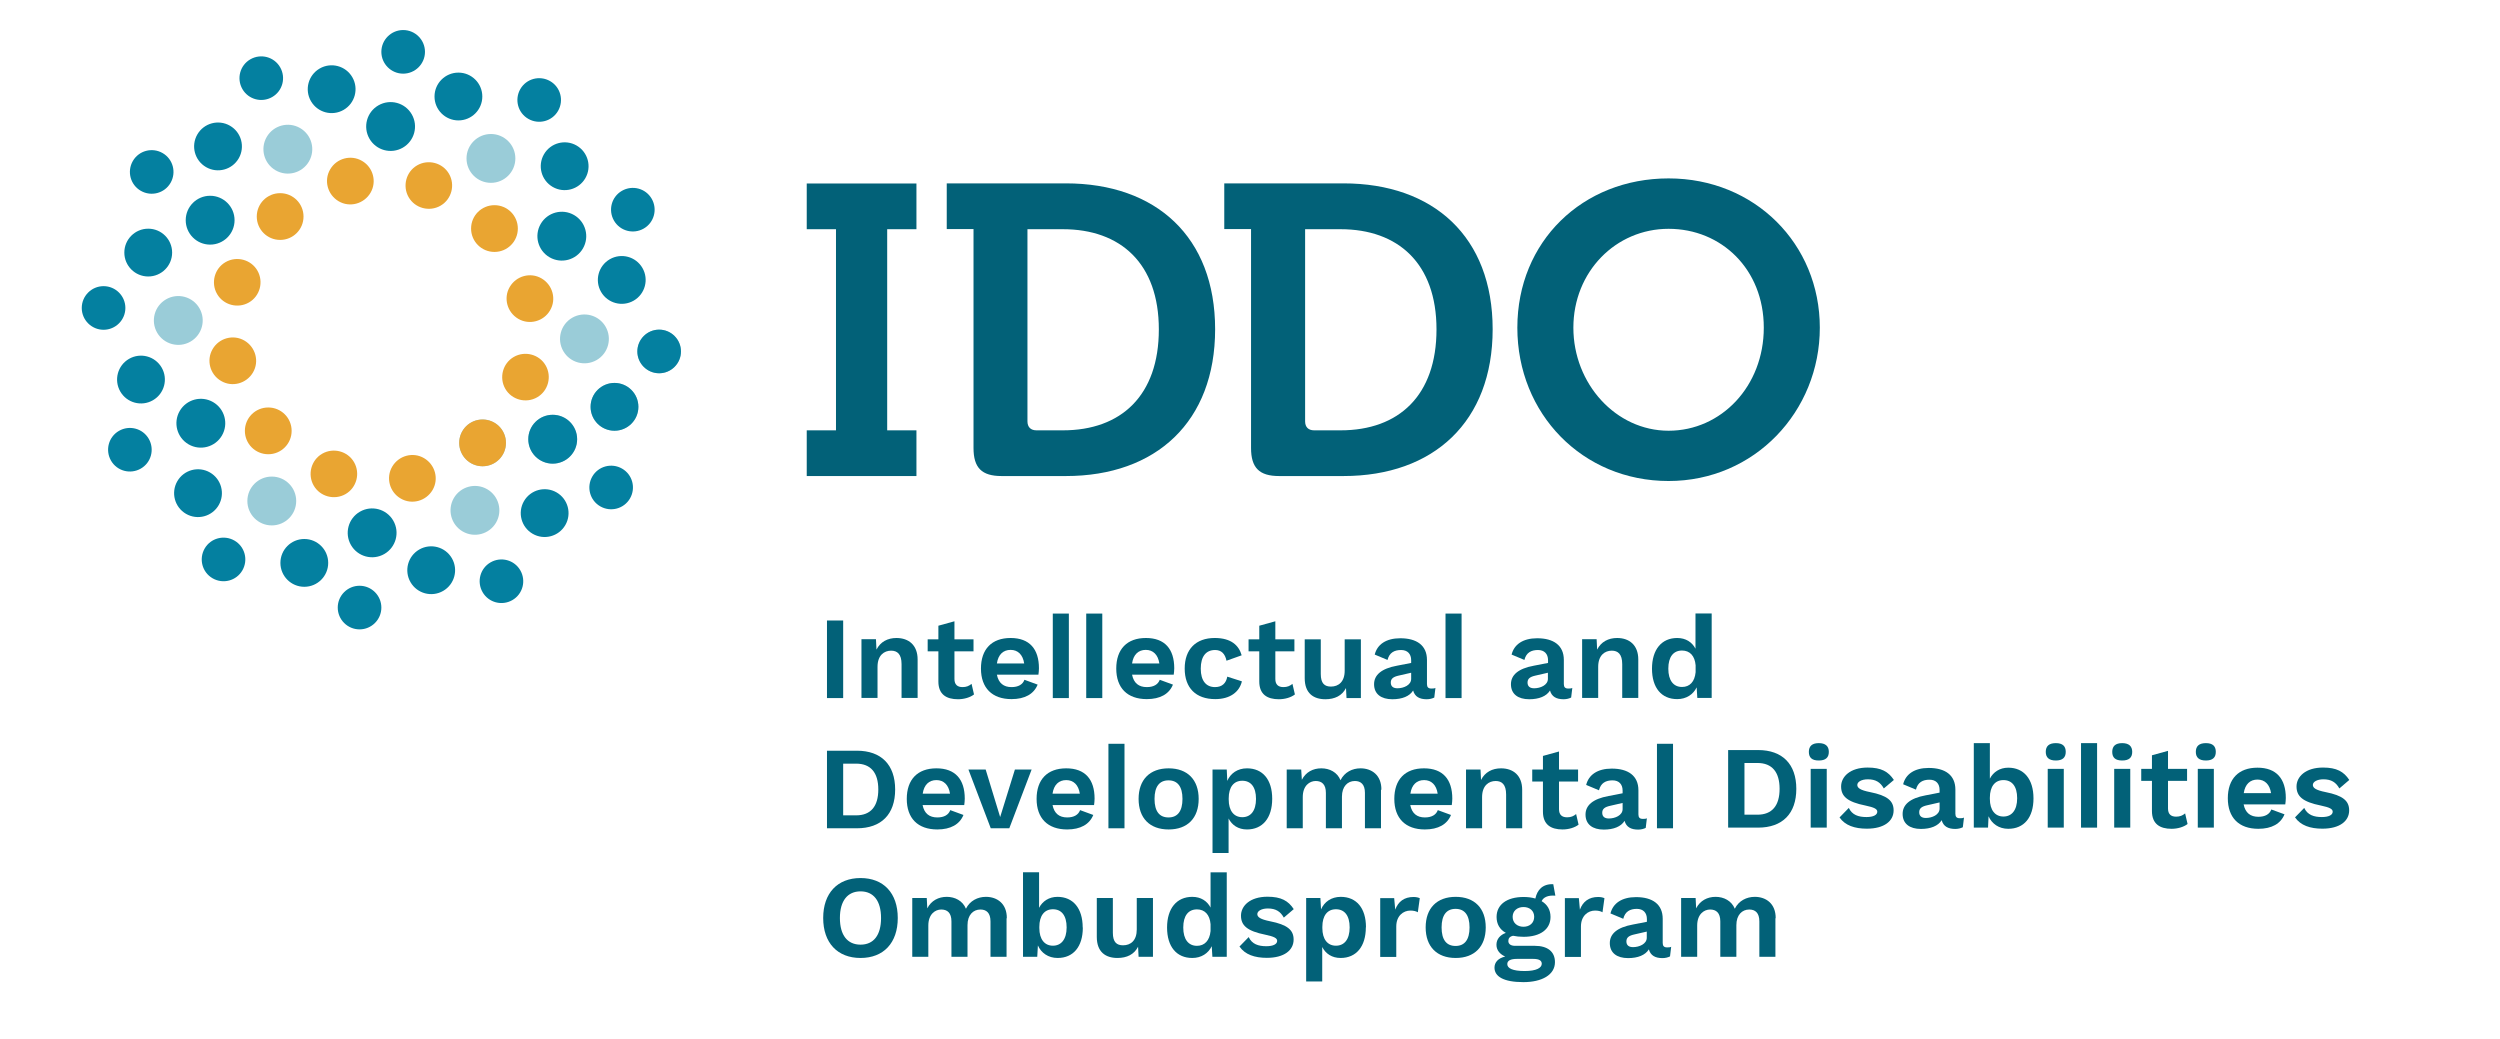 <?xml version="1.0" encoding="UTF-8"?>
<svg id="Layer_1" data-name="Layer 1" xmlns="http://www.w3.org/2000/svg" viewBox="0 0 191.42 79.55">
  <defs>
    <style>
      .cls-1 {
        fill: #026178;
      }

      .cls-2 {
        fill: #e9a532;
      }

      .cls-3 {
        fill: #0480a0;
      }

      .cls-4 {
        fill: #9accd8;
      }
    </style>
  </defs>
  <g>
    <path class="cls-1" d="M64.56,53.45h-1.24v-5.94h1.24v5.94Z"/>
    <path class="cls-1" d="M70.26,50.49v2.95h-1.23v-2.59c0-.77-.33-1.03-.8-1.03-.52,0-1.04.34-1.04,1.24v2.38h-1.23v-4.5h1.11l.04.8c.3-.6.86-.89,1.53-.89.94,0,1.62.55,1.62,1.64Z"/>
    <path class="cls-1" d="M74.58,53.17c-.29.23-.76.37-1.23.37-.89,0-1.5-.37-1.5-1.36v-2.31h-.82v-.92h.82v-1.04l1.23-.34v1.38h1.46v.92h-1.46v2.12c0,.43.23.62.62.62.3,0,.5-.09.69-.25l.19.82Z"/>
    <path class="cls-1" d="M79.52,51.66h-3.19c.13.65.52.95,1.12.95.52,0,.86-.2.99-.56l1.01.37c-.29.72-.98,1.11-2,1.11-1.49,0-2.34-.86-2.34-2.34s.82-2.34,2.27-2.34,2.17.85,2.17,2.32c0,.13-.02.37-.04.49ZM76.32,50.8h2.1c-.1-.67-.48-1.04-1.04-1.04s-.95.35-1.05,1.04Z"/>
    <path class="cls-1" d="M81.84,53.45h-1.23v-6.47h1.23v6.47Z"/>
    <path class="cls-1" d="M84.4,53.45h-1.23v-6.47h1.23v6.47Z"/>
    <path class="cls-1" d="M89.87,51.66h-3.19c.13.65.52.95,1.13.95.52,0,.86-.2.99-.56l1.01.37c-.29.72-.98,1.11-2,1.11-1.5,0-2.34-.86-2.34-2.34s.82-2.34,2.27-2.34,2.17.85,2.17,2.32c0,.13-.02.37-.04.49ZM86.67,50.8h2.1c-.1-.67-.48-1.04-1.04-1.04s-.95.35-1.05,1.04Z"/>
    <path class="cls-1" d="M95.06,50.18l-1.15.41c-.11-.54-.4-.82-.87-.82-.7,0-1.1.49-1.1,1.43s.42,1.41,1.09,1.41c.54,0,.85-.29.94-.8l1.12.36c-.19.8-.89,1.36-2.04,1.36-1.49,0-2.34-.86-2.34-2.34s.86-2.34,2.3-2.34c1.27,0,1.85.58,2.06,1.32Z"/>
    <path class="cls-1" d="M99.15,53.17c-.29.23-.76.37-1.23.37-.89,0-1.5-.37-1.5-1.36v-2.31h-.82v-.92h.82v-1.04l1.23-.34v1.38h1.46v.92h-1.46v2.12c0,.43.23.62.62.62.3,0,.5-.09.69-.25l.19.82Z"/>
    <path class="cls-1" d="M104.2,48.95v4.5h-1.1l-.04-.77c-.3.59-.86.86-1.58.86-.91,0-1.58-.46-1.58-1.61v-2.98h1.23v2.66c0,.73.3.96.78.96.58,0,1.05-.37,1.05-1.21v-2.41h1.23Z"/>
    <path class="cls-1" d="M109.91,52.66l-.09.75c-.16.08-.36.13-.58.13-.54,0-.91-.19-1.04-.67-.27.44-.84.67-1.59.67-.86,0-1.4-.4-1.4-1.15,0-.7.55-1.2,1.76-1.42l1.08-.21v-.21c0-.48-.28-.78-.77-.78-.52,0-.9.2-1.04.76l-.98-.41c.19-.77.86-1.25,1.96-1.25,1.25,0,2.04.54,2.04,1.66v1.85c0,.23.1.34.33.34.11,0,.22,0,.31-.04ZM108.05,51.98v-.47l-.96.22c-.4.09-.6.23-.6.53s.19.44.51.44c.47,0,1.05-.24,1.05-.72Z"/>
    <path class="cls-1" d="M111.91,53.45h-1.23v-6.47h1.23v6.47Z"/>
    <path class="cls-1" d="M120.39,52.66l-.09.75c-.16.08-.36.13-.58.13-.54,0-.91-.19-1.04-.67-.27.44-.84.67-1.59.67-.86,0-1.4-.4-1.4-1.15,0-.7.55-1.2,1.76-1.42l1.08-.21v-.21c0-.48-.28-.78-.77-.78-.52,0-.9.2-1.04.76l-.98-.41c.19-.77.86-1.25,1.96-1.25,1.25,0,2.04.54,2.04,1.66v1.85c0,.23.1.34.33.34.11,0,.22,0,.31-.04ZM118.52,51.98v-.47l-.96.22c-.4.09-.6.23-.6.53s.19.44.51.44c.47,0,1.05-.24,1.05-.72Z"/>
    <path class="cls-1" d="M125.44,50.49v2.95h-1.23v-2.59c0-.77-.33-1.03-.8-1.03-.52,0-1.04.34-1.04,1.24v2.38h-1.23v-4.5h1.11l.04.8c.3-.6.86-.89,1.53-.89.94,0,1.62.55,1.62,1.64Z"/>
    <path class="cls-1" d="M131.06,46.97v6.47h-1.1l-.05-.81c-.26.54-.79.9-1.49.9-1.2,0-1.93-.86-1.93-2.33s.74-2.35,1.93-2.35c.66,0,1.14.32,1.4.82v-2.7h1.23ZM129.83,51.46v-.52c-.06-.72-.44-1.13-1.04-1.13-.66,0-1.05.48-1.05,1.39s.4,1.4,1.05,1.4c.59,0,.97-.4,1.04-1.13Z"/>
    <path class="cls-1" d="M68.54,60.45c0,1.9-1.06,2.97-2.93,2.97h-2.29v-5.94h2.29c1.86,0,2.93,1.07,2.93,2.97ZM67.25,60.45c0-1.28-.57-1.98-1.7-1.98h-.99v3.96h.99c1.13,0,1.7-.7,1.7-1.98Z"/>
    <path class="cls-1" d="M73.83,61.64h-3.19c.13.65.52.95,1.13.95.52,0,.86-.2.99-.56l1.01.37c-.29.72-.98,1.11-2,1.11-1.5,0-2.34-.86-2.34-2.34s.82-2.34,2.27-2.34,2.17.85,2.17,2.32c0,.13-.02.37-.04.49ZM70.64,60.77h2.1c-.1-.67-.48-1.04-1.04-1.04s-.95.35-1.05,1.04Z"/>
    <path class="cls-1" d="M78.99,58.92l-1.71,4.5h-1.42l-1.71-4.5h1.32l1.11,3.64,1.13-3.64h1.28Z"/>
    <path class="cls-1" d="M83.78,61.64h-3.19c.13.65.52.95,1.12.95.52,0,.86-.2.99-.56l1.01.37c-.29.72-.98,1.11-2,1.11-1.49,0-2.34-.86-2.34-2.34s.82-2.34,2.27-2.34,2.17.85,2.17,2.32c0,.13-.02.37-.04.49ZM80.58,60.77h2.1c-.1-.67-.48-1.04-1.04-1.04s-.95.35-1.05,1.04Z"/>
    <path class="cls-1" d="M86.1,63.42h-1.23v-6.47h1.23v6.47Z"/>
    <path class="cls-1" d="M91.78,61.17c0,1.47-.85,2.34-2.3,2.34s-2.3-.87-2.3-2.34.86-2.34,2.3-2.34,2.3.87,2.3,2.34ZM88.4,61.17c0,.96.38,1.42,1.07,1.42s1.07-.47,1.07-1.42-.38-1.42-1.07-1.42-1.07.47-1.07,1.42Z"/>
    <path class="cls-1" d="M97.41,61.16c0,1.48-.74,2.35-1.93,2.35-.67,0-1.15-.33-1.41-.84v2.64h-1.23v-6.39h1.09l.04.87c.25-.58.79-.96,1.51-.96,1.2,0,1.93.86,1.93,2.33ZM96.17,61.17c0-.92-.4-1.39-1.05-1.39s-1.04.48-1.04,1.35v.09c0,.86.4,1.35,1.04,1.35s1.05-.48,1.05-1.4Z"/>
    <path class="cls-1" d="M105.74,60.47v2.95h-1.23v-2.71c0-.66-.32-.91-.77-.91-.55,0-.99.41-.99,1.2v2.42h-1.23v-2.71c0-.66-.32-.91-.78-.91s-.99.35-.99,1.23v2.39h-1.23v-4.5h1.11l.05.79c.3-.59.85-.88,1.49-.88s1.22.3,1.47.91c.3-.61.9-.91,1.53-.91.87,0,1.61.53,1.6,1.64Z"/>
    <path class="cls-1" d="M111.17,61.64h-3.19c.13.65.52.95,1.12.95.52,0,.86-.2.99-.56l1.01.37c-.29.72-.98,1.11-2,1.11-1.49,0-2.34-.86-2.34-2.34s.82-2.34,2.27-2.34,2.17.85,2.17,2.32c0,.13-.02.37-.04.49ZM107.98,60.77h2.1c-.1-.67-.48-1.04-1.04-1.04s-.95.35-1.05,1.04Z"/>
    <path class="cls-1" d="M116.55,60.47v2.95h-1.23v-2.59c0-.77-.33-1.03-.8-1.03-.52,0-1.04.34-1.04,1.24v2.38h-1.23v-4.5h1.11l.04.8c.3-.6.86-.89,1.53-.89.94,0,1.62.55,1.62,1.64Z"/>
    <path class="cls-1" d="M120.87,63.14c-.29.23-.76.37-1.23.37-.89,0-1.5-.37-1.5-1.36v-2.31h-.82v-.92h.82v-1.04l1.23-.34v1.38h1.46v.92h-1.46v2.12c0,.43.23.62.62.62.3,0,.5-.09.69-.25l.19.82Z"/>
    <path class="cls-1" d="M126.1,62.64l-.09.75c-.16.08-.36.13-.58.13-.54,0-.91-.19-1.04-.67-.27.44-.84.67-1.59.67-.86,0-1.4-.4-1.4-1.15,0-.7.55-1.2,1.76-1.42l1.08-.21v-.21c0-.48-.28-.78-.77-.78-.52,0-.9.2-1.04.76l-.98-.41c.19-.77.86-1.25,1.96-1.25,1.25,0,2.04.54,2.04,1.66v1.85c0,.23.1.34.33.34.11,0,.22,0,.31-.04ZM124.24,61.95v-.47l-.96.22c-.4.09-.6.23-.6.53s.19.44.51.44c.47,0,1.05-.24,1.05-.72Z"/>
    <path class="cls-1" d="M128.1,63.42h-1.23v-6.47h1.23v6.47Z"/>
    <path class="cls-1" d="M137.54,60.4c0,1.9-1.06,2.97-2.93,2.97h-2.29v-5.94h2.29c1.86,0,2.93,1.07,2.93,2.97ZM136.26,60.4c0-1.28-.57-1.98-1.7-1.98h-.99v3.96h.99c1.13,0,1.7-.7,1.7-1.98Z"/>
    <path class="cls-1" d="M138.5,57.57c0-.44.25-.67.76-.67s.77.23.77.67-.25.66-.77.66-.76-.22-.76-.66ZM139.87,63.37h-1.23v-4.5h1.23v4.5Z"/>
    <path class="cls-1" d="M140.84,62.6l.72-.74c.25.54.74.7,1.35.7.53,0,.83-.16.83-.41,0-.21-.24-.33-.9-.47-1.4-.28-1.87-.71-1.87-1.46s.69-1.45,2.03-1.45c1.04,0,1.59.31,2.01.95l-.77.65c-.26-.47-.62-.7-1.22-.7-.5,0-.81.2-.81.43s.22.4.98.55c1.31.26,1.8.66,1.8,1.4,0,.81-.71,1.4-2.05,1.4-.93,0-1.67-.25-2.09-.86Z"/>
    <path class="cls-1" d="M150.38,62.59l-.09.75c-.16.08-.36.13-.58.13-.54,0-.91-.19-1.04-.67-.27.44-.84.67-1.59.67-.86,0-1.4-.4-1.4-1.15,0-.7.55-1.2,1.75-1.42l1.08-.21v-.21c0-.48-.28-.78-.77-.78-.52,0-.9.2-1.04.76l-.98-.41c.19-.77.86-1.25,1.96-1.25,1.25,0,2.04.54,2.04,1.66v1.85c0,.23.1.34.33.34.11,0,.22,0,.31-.04ZM148.51,61.91v-.47l-.96.22c-.4.09-.6.23-.6.53s.19.44.51.44c.47,0,1.05-.24,1.05-.72Z"/>
    <path class="cls-1" d="M155.7,61.13c0,1.47-.73,2.33-1.93,2.33-.72,0-1.26-.39-1.51-.96l-.04.87h-1.09v-6.47h1.23v2.72c.26-.5.75-.84,1.41-.84,1.19,0,1.93.87,1.93,2.35ZM154.45,61.12c0-.92-.4-1.39-1.05-1.39s-1.04.49-1.04,1.35v.09c0,.87.41,1.35,1.04,1.35s1.05-.48,1.05-1.4Z"/>
    <path class="cls-1" d="M156.64,57.57c0-.44.25-.67.77-.67s.76.23.76.67-.25.66-.76.66-.77-.22-.77-.66ZM158.02,63.37h-1.23v-4.5h1.23v4.5Z"/>
    <path class="cls-1" d="M160.57,63.37h-1.23v-6.47h1.23v6.47Z"/>
    <path class="cls-1" d="M161.73,57.57c0-.44.25-.67.76-.67s.77.23.77.67-.25.66-.77.66-.76-.22-.76-.66ZM163.11,63.37h-1.23v-4.5h1.23v4.5Z"/>
    <path class="cls-1" d="M167.5,63.09c-.29.23-.76.37-1.23.37-.89,0-1.5-.37-1.5-1.36v-2.31h-.82v-.92h.82v-1.04l1.23-.34v1.38h1.46v.92h-1.46v2.12c0,.43.23.62.62.62.3,0,.5-.09.69-.25l.19.82Z"/>
    <path class="cls-1" d="M168.13,57.57c0-.44.25-.67.77-.67s.76.23.76.67-.25.66-.76.66-.77-.22-.77-.66ZM169.51,63.37h-1.23v-4.5h1.23v4.5Z"/>
    <path class="cls-1" d="M174.98,61.59h-3.19c.13.65.52.95,1.13.95.52,0,.86-.2.99-.56l1.01.37c-.29.72-.98,1.11-2,1.11-1.5,0-2.34-.86-2.34-2.34s.82-2.34,2.27-2.34,2.17.85,2.17,2.32c0,.13-.02.37-.04.49ZM171.79,60.73h2.1c-.1-.67-.48-1.04-1.04-1.04s-.95.35-1.05,1.04Z"/>
    <path class="cls-1" d="M175.71,62.6l.72-.74c.25.54.74.7,1.35.7.53,0,.83-.16.83-.41,0-.21-.24-.33-.9-.47-1.4-.28-1.87-.71-1.87-1.46s.69-1.45,2.03-1.45c1.04,0,1.59.31,2.01.95l-.76.65c-.26-.47-.62-.7-1.22-.7-.5,0-.81.2-.81.43s.23.4.98.55c1.31.26,1.8.66,1.8,1.4,0,.81-.71,1.4-2.05,1.4-.93,0-1.67-.25-2.09-.86Z"/>
    <path class="cls-1" d="M68.74,70.29c0,1.91-1.09,3.06-2.85,3.06s-2.86-1.15-2.86-3.06,1.1-3.06,2.86-3.06,2.85,1.15,2.85,3.06ZM64.31,70.29c0,1.32.58,2.04,1.58,2.04s1.57-.72,1.57-2.04-.58-2.04-1.57-2.04-1.58.72-1.58,2.04Z"/>
    <path class="cls-1" d="M77.07,70.31v2.95h-1.23v-2.71c0-.66-.32-.91-.77-.91-.55,0-.99.41-.99,1.2v2.42h-1.23v-2.71c0-.66-.32-.91-.78-.91s-.99.35-.99,1.23v2.39h-1.23v-4.5h1.11l.04.79c.3-.59.86-.88,1.49-.88s1.22.3,1.47.91c.3-.61.9-.91,1.53-.91.87,0,1.61.53,1.6,1.64Z"/>
    <path class="cls-1" d="M82.91,71.02c0,1.47-.73,2.33-1.93,2.33-.72,0-1.26-.39-1.51-.96l-.05.87h-1.09v-6.47h1.23v2.72c.26-.5.75-.84,1.41-.84,1.19,0,1.93.87,1.93,2.35ZM81.67,71.01c0-.92-.4-1.39-1.05-1.39s-1.04.49-1.04,1.35v.09c0,.87.41,1.35,1.04,1.35s1.05-.48,1.05-1.4Z"/>
    <path class="cls-1" d="M88.28,68.76v4.5h-1.1l-.04-.77c-.3.59-.86.86-1.58.86-.91,0-1.58-.46-1.58-1.61v-2.98h1.23v2.66c0,.73.3.96.78.96.59,0,1.05-.37,1.05-1.21v-2.41h1.23Z"/>
    <path class="cls-1" d="M93.93,66.79v6.47h-1.1l-.05-.81c-.26.54-.79.9-1.49.9-1.2,0-1.93-.86-1.93-2.33s.74-2.35,1.93-2.35c.66,0,1.14.32,1.4.82v-2.7h1.23ZM92.69,71.28v-.52c-.06-.72-.44-1.13-1.04-1.13-.66,0-1.05.48-1.05,1.39s.4,1.4,1.05,1.4c.58,0,.97-.4,1.04-1.13Z"/>
    <path class="cls-1" d="M94.89,72.49l.72-.74c.25.54.74.7,1.35.7.53,0,.83-.16.83-.41,0-.21-.24-.33-.9-.47-1.4-.28-1.87-.71-1.87-1.46s.69-1.45,2.03-1.45c1.04,0,1.59.31,2.01.95l-.76.65c-.26-.47-.62-.7-1.22-.7-.5,0-.81.2-.81.43s.23.4.98.55c1.31.26,1.8.66,1.8,1.4,0,.81-.71,1.4-2.05,1.4-.93,0-1.67-.25-2.09-.86Z"/>
    <path class="cls-1" d="M104.58,71c0,1.48-.74,2.35-1.93,2.35-.67,0-1.15-.33-1.41-.84v2.64h-1.23v-6.39h1.09l.05.87c.25-.58.79-.96,1.51-.96,1.2,0,1.93.86,1.93,2.33ZM103.34,71.01c0-.92-.4-1.39-1.05-1.39s-1.04.48-1.04,1.35v.09c0,.86.4,1.35,1.04,1.35s1.05-.48,1.05-1.4Z"/>
    <path class="cls-1" d="M108.71,68.77l-.15,1.08c-.13-.08-.33-.13-.57-.13-.54,0-1.08.4-1.08,1.22v2.33h-1.23v-4.5h1.07l.08.88c.23-.62.69-.97,1.4-.97.2,0,.38.04.49.1Z"/>
    <path class="cls-1" d="M113.76,71.01c0,1.47-.86,2.34-2.3,2.34s-2.3-.87-2.3-2.34.86-2.34,2.3-2.34,2.3.87,2.3,2.34ZM110.38,71.01c0,.96.38,1.42,1.07,1.42s1.07-.47,1.07-1.42-.38-1.42-1.07-1.42-1.07.47-1.07,1.42Z"/>
    <path class="cls-1" d="M119.06,73.67c0,.98-1.01,1.53-2.42,1.53-1.55,0-2.21-.45-2.21-1.11,0-.4.27-.72.82-.85-.37-.16-.67-.46-.67-.9s.29-.76.72-.91c-.47-.26-.71-.68-.71-1.22,0-.95.79-1.53,2.07-1.53.33,0,.64.04.9.12.14-.67.56-1.13,1.37-1.1l.16.88c-.57-.05-.92.13-1.05.42.44.26.68.67.68,1.21,0,.94-.78,1.52-2.06,1.52-.3,0-.57-.03-.81-.08-.26.06-.36.2-.36.4,0,.24.2.37.51.37h1.52c.97,0,1.54.44,1.54,1.25ZM118.05,73.8c0-.23-.16-.38-.67-.38h-1.22c-.52,0-.75.14-.75.4,0,.32.41.53,1.33.53s1.31-.25,1.31-.56ZM115.82,70.2c0,.46.35.76.83.76s.82-.3.82-.76-.34-.75-.82-.75-.83.3-.83.75Z"/>
    <path class="cls-1" d="M122.85,68.77l-.15,1.08c-.13-.08-.33-.13-.57-.13-.54,0-1.08.4-1.08,1.22v2.33h-1.23v-4.5h1.07l.08.88c.23-.62.69-.97,1.4-.97.2,0,.38.04.49.1Z"/>
    <path class="cls-1" d="M127.96,72.48l-.09.75c-.16.08-.36.13-.58.13-.54,0-.91-.19-1.04-.67-.27.44-.84.67-1.59.67-.86,0-1.4-.4-1.4-1.15,0-.7.55-1.2,1.76-1.42l1.08-.21v-.21c0-.48-.28-.78-.77-.78-.52,0-.9.2-1.04.76l-.98-.41c.19-.77.86-1.25,1.96-1.25,1.25,0,2.04.54,2.04,1.66v1.85c0,.23.1.34.33.34.11,0,.22,0,.31-.04ZM126.09,71.8v-.47l-.96.22c-.4.09-.6.23-.6.53s.19.44.51.44c.47,0,1.05-.24,1.05-.72Z"/>
    <path class="cls-1" d="M135.94,70.31v2.95h-1.23v-2.71c0-.66-.32-.91-.77-.91-.55,0-.99.41-.99,1.2v2.42h-1.23v-2.71c0-.66-.32-.91-.78-.91s-.99.35-.99,1.23v2.39h-1.23v-4.5h1.11l.04.79c.3-.59.86-.88,1.49-.88s1.22.3,1.47.91c.3-.61.9-.91,1.53-.91.87,0,1.61.53,1.6,1.64Z"/>
  </g>
  <g>
    <g>
      <path class="cls-4" d="M50.47,28.58c-.92,0-1.67-.75-1.67-1.67s.75-1.67,1.67-1.67,1.67.75,1.67,1.67-.75,1.67-1.67,1.67Z"/>
      <circle class="cls-4" cx="47.05" cy="31.15" r="1.83"/>
      <circle class="cls-4" cx="42.32" cy="33.63" r="1.87"/>
      <path class="cls-4" d="M36.95,35.7c-.99,0-1.79-.8-1.79-1.79s.8-1.79,1.79-1.79,1.79.8,1.79,1.79-.8,1.79-1.79,1.79Z"/>
    </g>
    <g>
      <path class="cls-3" d="M45.96,38.77c-.8-.46-1.07-1.48-.61-2.28s1.48-1.07,2.28-.61,1.07,1.48.61,2.28-1.48,1.07-2.28.61Z"/>
      <circle class="cls-3" cx="41.71" cy="39.28" r="1.83" transform="translate(-13.17 55.77) rotate(-60)"/>
      <circle class="cls-4" cx="36.36" cy="39.07" r="1.87" transform="translate(-15.65 51.03) rotate(-60)"/>
      <path class="cls-2" d="M30.68,38.17c-.85-.49-1.15-1.59-.65-2.44s1.59-1.15,2.44-.65,1.15,1.59.65,2.44-1.59,1.15-2.44.65Z"/>
    </g>
    <g>
      <path class="cls-3" d="M36.95,45.34c-.46-.8-.19-1.82.61-2.28s1.82-.19,2.28.61.19,1.82-.61,2.28-1.82.19-2.28-.61Z"/>
      <circle class="cls-3" cx="33.02" cy="43.66" r="1.83" transform="translate(-17.41 22.36) rotate(-30)"/>
      <circle class="cls-3" cx="28.49" cy="40.8" r="1.87" transform="translate(-16.58 19.71) rotate(-30)"/>
      <path class="cls-2" d="M24.02,37.18c-.49-.85-.2-1.95.65-2.44s1.95-.2,2.44.65.2,1.95-.65,2.44-1.95.2-2.44-.65Z"/>
    </g>
    <g>
      <path class="cls-3" d="M25.86,46.52c0-.92.75-1.67,1.67-1.67s1.67.75,1.67,1.67-.75,1.67-1.67,1.67-1.67-.75-1.67-1.67Z"/>
      <circle class="cls-3" cx="23.3" cy="43.1" r="1.83"/>
      <circle class="cls-4" cx="20.81" cy="38.36" r="1.87"/>
      <path class="cls-2" d="M18.75,32.99c0-.99.8-1.79,1.79-1.79s1.79.8,1.79,1.79-.8,1.79-1.79,1.79-1.79-.8-1.79-1.79Z"/>
    </g>
    <g>
      <path class="cls-3" d="M15.67,42c.46-.8,1.48-1.07,2.28-.61s1.07,1.48.61,2.28-1.48,1.07-2.28.61-1.07-1.48-.61-2.28Z"/>
      <circle class="cls-3" cx="15.16" cy="37.76" r="1.83" transform="translate(-25.12 32.01) rotate(-60)"/>
      <circle class="cls-3" cx="15.38" cy="32.41" r="1.87" transform="translate(-20.38 29.52) rotate(-60)"/>
      <path class="cls-2" d="M16.28,26.73c.49-.85,1.59-1.15,2.44-.65s1.15,1.59.65,2.44-1.59,1.15-2.44.65c-.85-.49-1.15-1.59-.65-2.44Z"/>
    </g>
    <g>
      <path class="cls-3" d="M9.11,32.99c.8-.46,1.82-.19,2.28.61s.19,1.82-.61,2.28-1.82.19-2.28-.61c-.46-.8-.19-1.82.61-2.28Z"/>
      <circle class="cls-3" cx="10.79" cy="29.06" r="1.83" transform="translate(-13.08 9.29) rotate(-30)"/>
      <circle class="cls-4" cx="13.65" cy="24.54" r="1.87" transform="translate(-10.44 10.11) rotate(-30)"/>
      <path class="cls-2" d="M17.27,20.07c.85-.49,1.95-.2,2.44.65s.2,1.95-.65,2.44-1.95.2-2.44-.65-.2-1.95.65-2.44Z"/>
    </g>
    <g>
      <path class="cls-3" d="M7.93,21.91c.92,0,1.67.75,1.67,1.67,0,.92-.75,1.67-1.67,1.67s-1.67-.75-1.67-1.67.75-1.67,1.67-1.67Z"/>
      <circle class="cls-3" cx="11.35" cy="19.34" r="1.83"/>
      <circle class="cls-3" cx="16.09" cy="16.86" r="1.87"/>
      <path class="cls-2" d="M21.45,14.79c.99,0,1.79.8,1.79,1.79s-.8,1.79-1.79,1.79-1.79-.8-1.79-1.79.8-1.79,1.79-1.79Z"/>
    </g>
    <g>
      <path class="cls-3" d="M12.45,11.72c.8.46,1.07,1.48.61,2.28s-1.48,1.07-2.28.61-1.07-1.48-.61-2.28,1.48-1.07,2.28-.61Z"/>
      <circle class="cls-3" cx="16.69" cy="11.21" r="1.83" transform="translate(-1.36 20.06) rotate(-60)"/>
      <circle class="cls-4" cx="22.04" cy="11.42" r="1.87" transform="translate(1.13 24.8) rotate(-60)"/>
      <path class="cls-2" d="M27.72,12.32c.85.49,1.15,1.59.65,2.44s-1.59,1.15-2.44.65-1.15-1.59-.65-2.44c.49-.85,1.59-1.15,2.44-.65Z"/>
    </g>
    <g>
      <path class="cls-3" d="M21.45,5.15c.46.8.19,1.82-.61,2.28s-1.82.19-2.28-.61-.19-1.82.61-2.28c.8-.46,1.82-.19,2.28.61Z"/>
      <circle class="cls-3" cx="25.39" cy="6.83" r="1.83" transform="translate(-.01 13.61) rotate(-30)"/>
      <circle class="cls-3" cx="29.91" cy="9.69" r="1.87" transform="translate(-.84 16.25) rotate(-30)"/>
      <path class="cls-2" d="M34.38,13.31c.49.85.2,1.95-.65,2.44s-1.95.2-2.44-.65-.2-1.95.65-2.44,1.95-.2,2.44.65Z"/>
    </g>
    <g>
      <path class="cls-3" d="M32.54,3.97c0,.92-.75,1.67-1.67,1.67s-1.67-.75-1.67-1.67.75-1.67,1.67-1.67,1.67.75,1.67,1.67Z"/>
      <circle class="cls-3" cx="35.1" cy="7.39" r="1.83"/>
      <circle class="cls-4" cx="37.59" cy="12.13" r="1.87"/>
      <path class="cls-2" d="M39.65,17.5c0,.99-.8,1.79-1.79,1.79s-1.79-.8-1.79-1.79.8-1.79,1.79-1.79,1.79.8,1.79,1.79Z"/>
    </g>
    <g>
      <path class="cls-3" d="M42.73,8.49c-.46.8-1.48,1.07-2.28.61s-1.07-1.48-.61-2.28,1.48-1.07,2.28-.61,1.07,1.48.61,2.28Z"/>
      <circle class="cls-3" cx="43.24" cy="12.73" r="1.83" transform="translate(10.59 43.81) rotate(-60)"/>
      <circle class="cls-3" cx="43.02" cy="18.08" r="1.87" transform="translate(5.85 46.3) rotate(-60)"/>
      <path class="cls-2" d="M42.12,23.76c-.49.85-1.59,1.15-2.44.65s-1.15-1.59-.65-2.44,1.59-1.15,2.44-.65,1.15,1.59.65,2.44Z"/>
    </g>
    <g>
      <path class="cls-3" d="M49.29,17.5c-.8.46-1.82.19-2.28-.61s-.19-1.82.61-2.28,1.82-.19,2.28.61.19,1.82-.61,2.28Z"/>
      <circle class="cls-3" cx="47.61" cy="21.43" r="1.83" transform="translate(-4.34 26.68) rotate(-30)"/>
      <circle class="cls-4" cx="44.75" cy="25.95" r="1.87" transform="translate(-6.98 25.85) rotate(-30)"/>
      <path class="cls-2" d="M41.13,30.42c-.85.49-1.95.2-2.44-.65s-.2-1.95.65-2.44,1.95-.2,2.44.65.2,1.95-.65,2.44Z"/>
    </g>
    <g>
      <path class="cls-3" d="M50.47,28.58c-.92,0-1.67-.75-1.67-1.67s.75-1.67,1.67-1.67,1.67.75,1.67,1.67-.75,1.67-1.67,1.67Z"/>
      <circle class="cls-3" cx="47.05" cy="31.15" r="1.83"/>
      <circle class="cls-3" cx="42.32" cy="33.63" r="1.87"/>
      <path class="cls-2" d="M36.95,35.7c-.99,0-1.79-.8-1.79-1.79s.8-1.79,1.79-1.79,1.79.8,1.79,1.79-.8,1.79-1.79,1.79Z"/>
    </g>
  </g>
  <g>
    <path class="cls-1" d="M61.77,32.95h2.24v-15.4h-2.24v-3.5h8.4v3.5h-2.24v15.4h2.24v3.5h-8.4v-3.5Z"/>
    <path class="cls-1" d="M74.54,17.54h-2.05v-3.5h9.12c6.91,0,11.43,4.1,11.43,11.17s-4.51,11.24-11.43,11.24h-4.92c-1.52,0-2.15-.63-2.15-2.15v-16.76ZM79.36,32.95h2.02c4.48,0,7.35-2.68,7.35-7.73s-2.93-7.67-7.35-7.67h-2.71v14.71c0,.44.25.69.69.69Z"/>
    <path class="cls-1" d="M95.79,17.54h-2.05v-3.5h9.12c6.91,0,11.43,4.1,11.43,11.17s-4.51,11.24-11.43,11.24h-4.92c-1.52,0-2.15-.63-2.15-2.15v-16.76ZM100.62,32.95h2.02c4.48,0,7.35-2.68,7.35-7.73s-2.94-7.67-7.35-7.67h-2.71v14.71c0,.44.25.69.69.69Z"/>
    <path class="cls-1" d="M127.76,13.66c6.6,0,11.58,5.02,11.58,11.43s-4.99,11.74-11.58,11.74-11.58-5.14-11.58-11.74,4.99-11.43,11.58-11.43ZM127.76,32.98c4.04,0,7.29-3.41,7.29-7.89s-3.25-7.57-7.29-7.57-7.29,3.28-7.29,7.57,3.25,7.89,7.29,7.89Z"/>
  </g>
</svg>